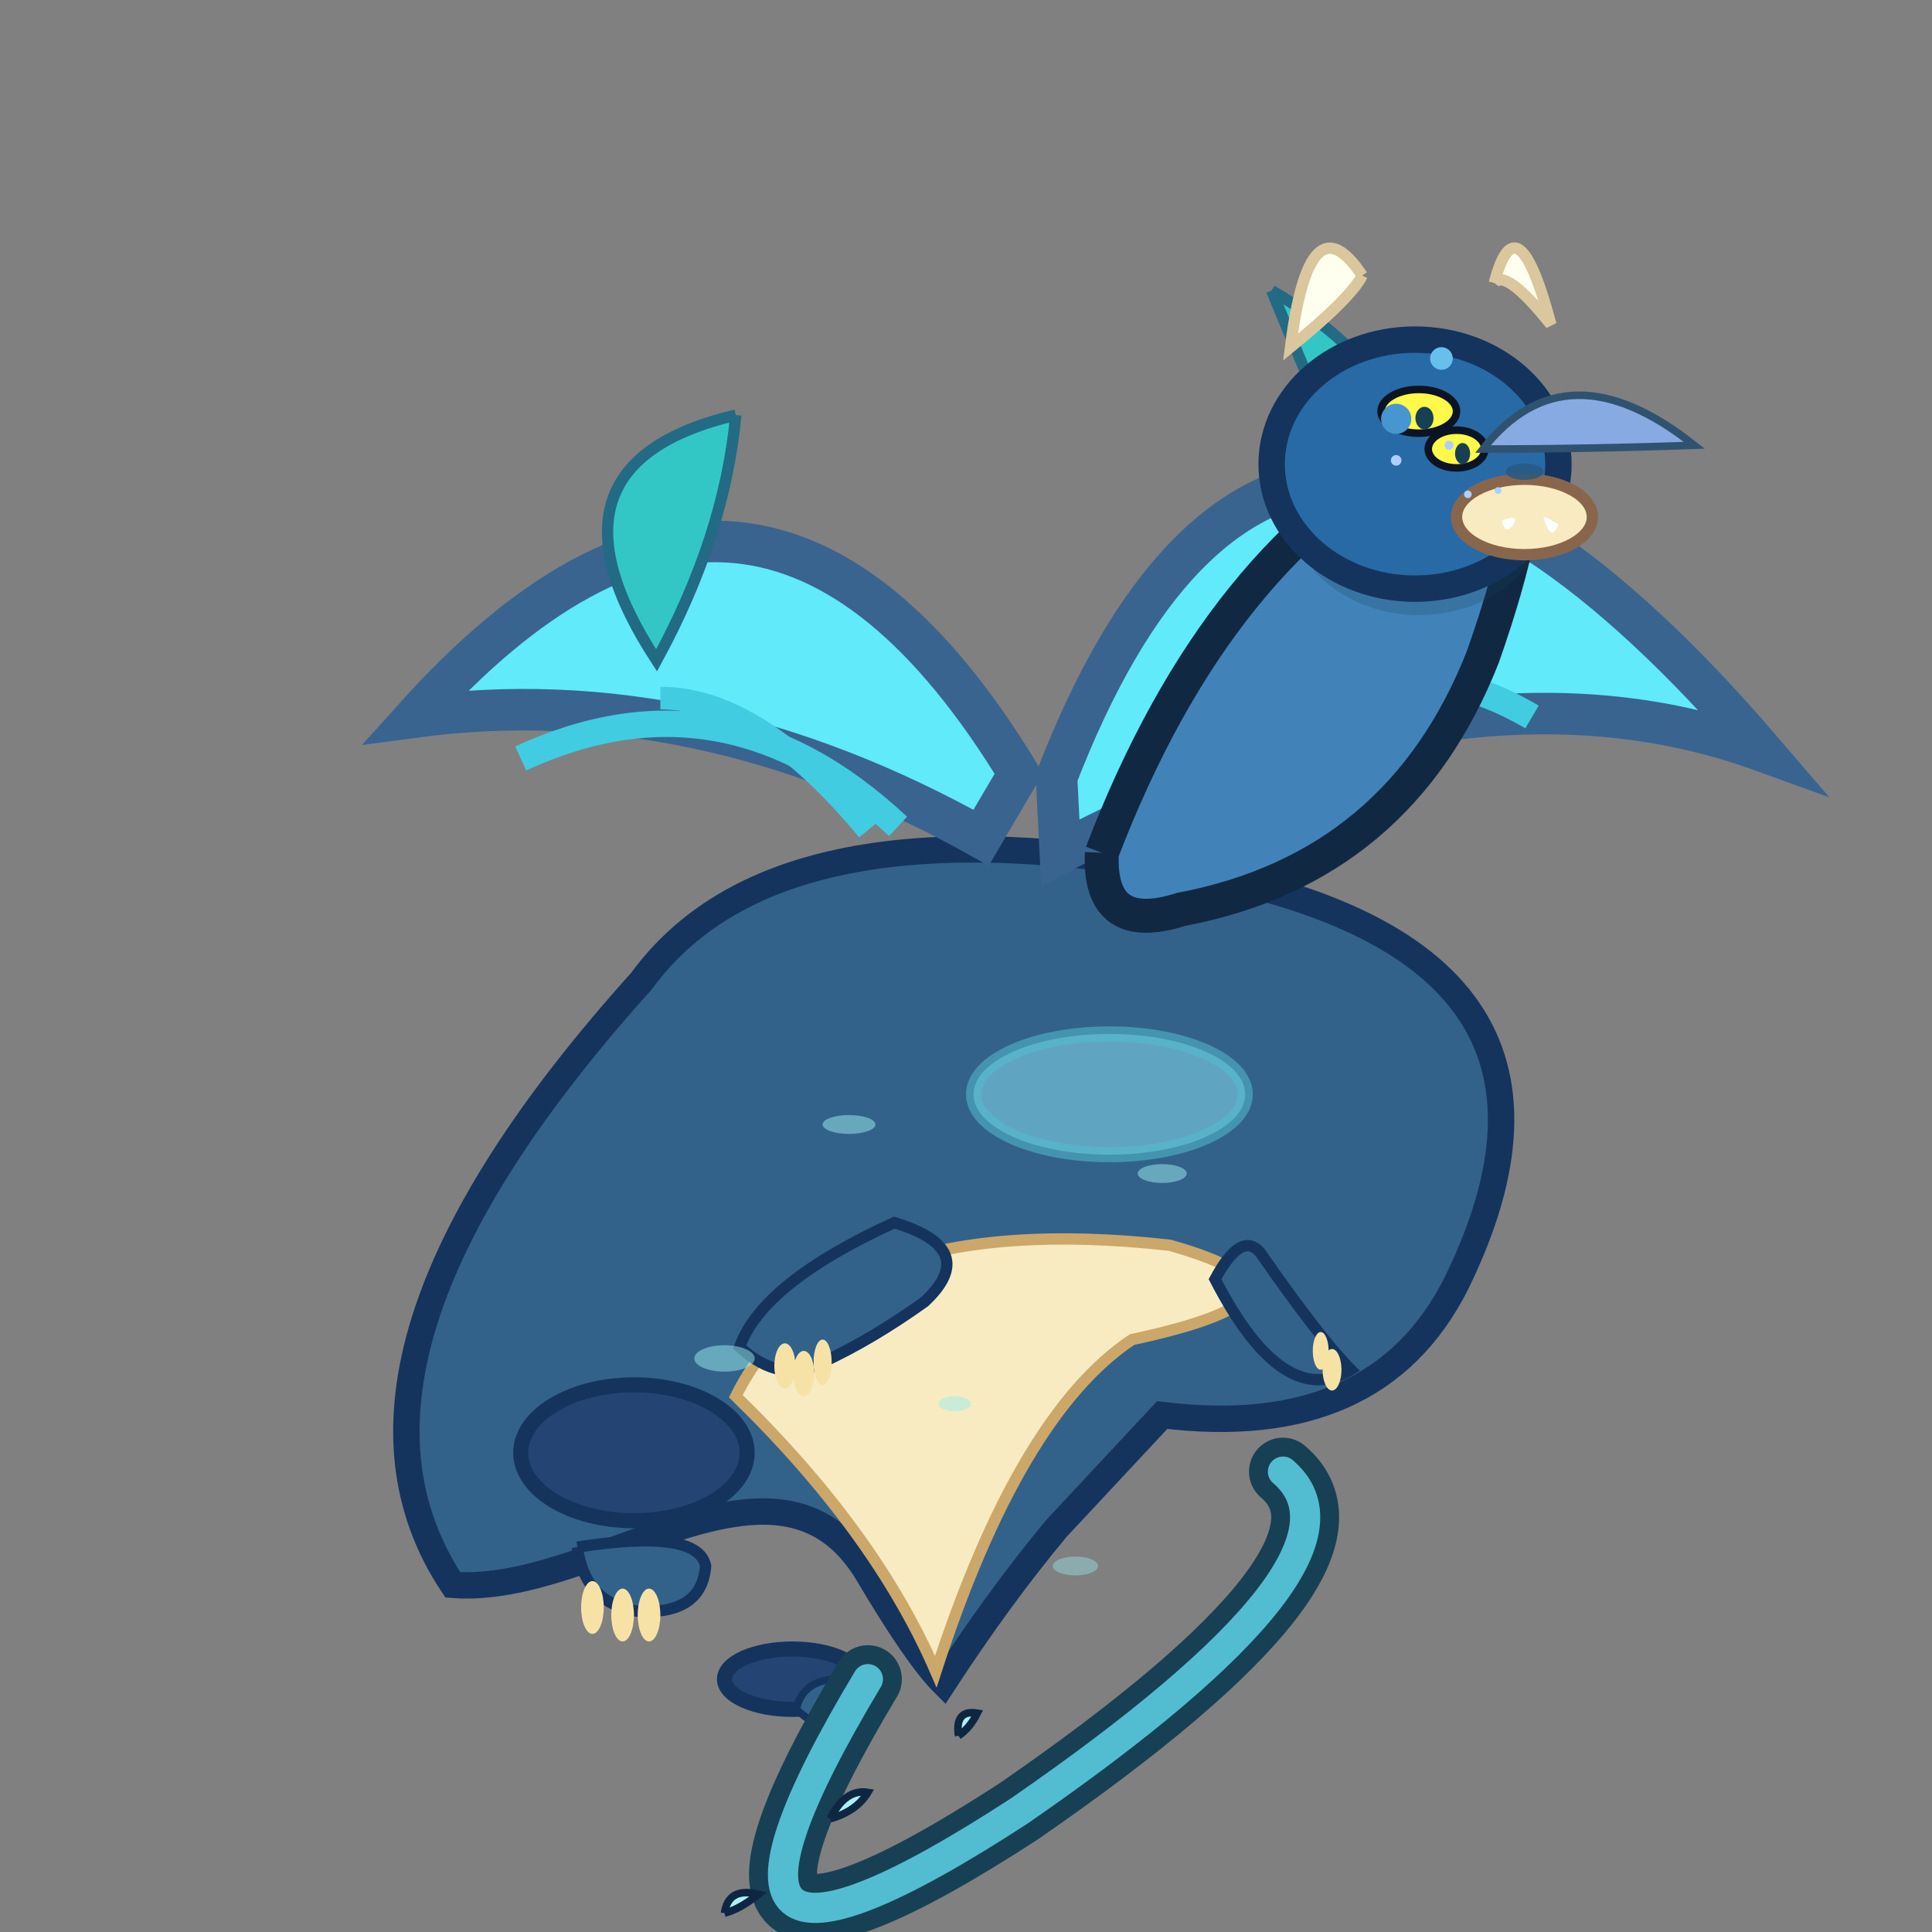 <!--

Generated by DrawGPT.
Free, open source, AI generated images in SVG, PNG, and HTML Canvas format.
https://drawgpt.ai

Created: 2025-05-10T03:57:39+00:00
-->
<svg xmlns="http://www.w3.org/2000/svg" xmlns:xlink="http://www.w3.org/1999/xlink" viewBox="0 0 512 512"  >
  <rect x="0" y="0" width="512" height="512" fill="#808080" stroke="none"/>
  <title>Epic Video Game Dragon with Hypnotic Detail</title>
  <desc>This dragon is so cool, it hangs out in volcanoes to chill out. Even other dragons ask for its autograph!</desc>

  <!-- Main dragon body -->
  <path
    id="dragon-body"
    class="dragon-body"
    d="M120 420
      Q80 360 170 260
      Q205 212 310 230
      Q430 250 386 340
      Q365 382 308 375
      L280 405
      Q265 423 250 446
      Q243 439 230 417
      C206 377 158 423 120 420
      Z"
    fill="#32628A"
    stroke="#14345E"
    stroke-width="7"
    />

  <!-- Belly -->
  <path
    id="dragon-belly"
    class="dragon-belly"
    d="M195 370
      Q220 320 310 330
      Q356 343 300 355
      Q270 375 248 443
      Q232 406 195 370
      Z"
    fill="#F8EBC1"
    stroke="#CCA76A"
    stroke-width="3"
    />

  <!-- Left thigh and leg -->
  <ellipse
    id="dragon-thigh"
    class="dragon-leg"
    cx="168" cy="385" rx="30" ry="18"
    fill="#244573"
    stroke="#14345E"
    stroke-width="4"/>

  <path
    id="dragon-left-foot"
    class="dragon-foot"
    d="M153 410 Q155 425 169 427 Q186 428 187 415 Q185 405 153 410"
    fill="#32628A"
    stroke="#14345E"
    stroke-width="3"
    />

  <!-- Left foot claws -->
  <ellipse id="foot-claw1" class="dragon-claw" cx="157" cy="426" rx="3" ry="7" fill="#F7E2A6" />
  <ellipse id="foot-claw2" class="dragon-claw" cx="165" cy="428" rx="3" ry="7" fill="#F7E2A6" />
  <ellipse id="foot-claw3" class="dragon-claw" cx="172" cy="428" rx="3" ry="7" fill="#F7E2A6" />

  <!-- Right thigh/leg -->
  <ellipse
    id="dragon-thigh-r"
    class="dragon-leg"
    cx="210" cy="445" rx="18" ry="8"
    fill="#244573"
    stroke="#14345E"
    stroke-width="4"/>

  <path
    id="dragon-right-foot"
    class="dragon-foot"
    d="M211 453 Q222 463 230 452 Q232 444 225 445 Q213 444 211 453 Z"
    fill="#32628A"
    stroke="#14345E"
    stroke-width="2"
    />

  <!-- Claws right -->
  <ellipse id="foot-r-claw1" class="dragon-claw" cx="215" cy="459" rx="2" ry="4" fill="#F7E2A6" />
  <ellipse id="foot-r-claw2" class="dragon-claw" cx="220" cy="460" rx="2" ry="4" fill="#F7E2A6" />

  <!-- Tail -->
  <path
    id="dragon-tail"
    class="dragon-tail"
    d="M230 445 Q170 545 270 480 Q367 413 340 390"
    fill="none"
    stroke="#184054"
    stroke-width="18"
    stroke-linecap="round"
    />
  <path
    id="dragon-tail-span"
    class="dragon-tail"
    d="M230 445 Q170 545 270 480 Q367 413 340 390"
    fill="none"
    stroke="#52BDD0"
    stroke-width="8"
    stroke-linecap="round"
    
    />

  <!-- Spikes on tail -->
  <path
    id="spike-1"
    class="dragon-spike"
    d="M192 507 Q193 500 201 502 Q196 506 192 507"
    fill="#AEF0FA"
    stroke="#0D2742"
    stroke-width="2" />
  <path
    id="spike-2"
    class="dragon-spike"
    d="M220 482 Q224 474 230 475 Q227 480 220 482"
    fill="#AEF0FA"
    stroke="#0D2742"
    stroke-width="2" />
  <path
    id="spike-3"
    class="dragon-spike"
    d="M254 460 Q253 453 259 454 Q257 458 254 460"
    fill="#AEF0FA"
    stroke="#0D2742"
    stroke-width="2" />

  <!-- WING LEFT -->
  <g id="wing-left" class="dragon-wing">
    <path
      id="wing-l-top"
      class="dragon-wing"
      d="M270 205 Q200 90 110 190 Q185 180 260 222 Z"
      fill="#60EAFA"
      stroke="#39648F"
      stroke-width="11"/>
    <path
      id="wing-l-hook"
      class="dragon-wing"
      d="M195 110 Q140 123 174 175 Q192 142 195 110"
      fill="#32C7C5"
      stroke="#236A85"
      stroke-width="3"/>
    <!-- membranes -->
    <path
      id="wing-l-membrane1"
      class="dragon-wing-membrane"
      d="M138 201 Q192 176 238 219"
      fill="none"
      stroke="#41CCE1"
      stroke-width="7"/>
    <path
      id="wing-l-membrane2"
      class="dragon-wing-membrane"
      d="M175 185 Q201 185 230 220"
      fill="none"
      stroke="#41CCE1"
      stroke-width="6"/>
  </g>

  <!-- WING RIGHT -->
  <g id="wing-right" class="dragon-wing">
    <path
      id="wing-r-top"
      class="dragon-wing"
      d="M280 206 Q340 51 467 199 Q387 170 281 226 Z"
      fill="#60EAFA"
      stroke="#39648F"
      stroke-width="11"/>
    <path
      id="wing-r-hook"
      class="dragon-wing"
      d="M337 77 Q390 108 374 161 Q355 121 337 77"
      fill="#32C7C5"
      stroke="#236A85"
      stroke-width="3"/>
    <!-- membranes -->
    <path
      id="wing-r-mem1"
      class="dragon-wing-membrane"
      d="M406 190 Q355 160 319 225"
      fill="none"
      stroke="#41CCE1"
      stroke-width="7"/>
    <path
      id="wing-r-mem2"
      class="dragon-wing-membrane"
      d="M379 157 Q346 182 302 226"
      fill="none"
      stroke="#41CCE1"
      stroke-width="6"/>
  </g>

  <!-- Neck -->
  <path
    id="dragon-neck"
    class="dragon-neck"
    d="M292 226 Q323 145 380 117 Q420 97 393 174 Q371 230 313 241 Q291 248 292 226"
    fill="#4183B9"
    stroke="#112843"
    stroke-width="9" />

  <!-- face shadow -->
  <ellipse
    id="face-shadow"
    class="dragon-face"
    cx="376" cy="135" rx="34" ry="28"
    fill="#184054"
    opacity="0.22"
    />

  <!-- Head -->
  <ellipse
    id="head-base"
    class="dragon-head"
    cx="375" cy="123" rx="38" ry="33"
    fill="#286AA6"
    stroke="#14345E"
    stroke-width="7"/>

  <!-- Lower Jaw -->
  <ellipse
    id="lower-jaw"
    class="dragon-jaw"
    cx="404" cy="137" rx="18" ry="10"
    fill="#F8EBC1"
    stroke="#88664C"
    stroke-width="3"
    />

  <!-- Nostrils -->
  <ellipse
    id="nostril1"
    class="dragon-nostril"
    cx="404" cy="125" rx="5" ry="2.2"
    fill="#285A80" opacity="0.85" />
  <ellipse
    id="nostril2"
    class="dragon-nostril"
    cx="384" cy="123" rx="4" ry="1.5"
    fill="#285A80" opacity="0.85" />

  <!-- Eyes & scales -->
  <ellipse
    id="left-eye"
    class="dragon-eye"
    cx="376" cy="109" rx="10" ry="5.8"
    fill="#FFF949"
    stroke="#0c1424"
    stroke-width="2"/>
  <ellipse
    id="left-eye-pupil"
    class="dragon-eye-pupil"
    cx="377.5" cy="110.8" rx="2.4" ry="3"
    fill="#184054"/>
  <ellipse
    id="right-eye"
    class="dragon-eye"
    cx="386" cy="119" rx="7.5" ry="5"
    fill="#FFF949"
    stroke="#0c1424"
    stroke-width="2"/>
  <ellipse
    id="right-eye-pupil"
    class="dragon-eye-pupil"
    cx="387.6" cy="120.2" rx="2" ry="2.8"
    fill="#184054"/>

  <!-- Head scales highlights -->
  <circle
    id="head-scale-1"
    class="dragon-scale"
    cx="370" cy="111"
    r="4"
    fill="#4696CF"
    />
  <circle
    id="head-scale-2"
    class="dragon-scale"
    cx="382" cy="95"
    r="3"
    fill="#67C0EB"
    />

  <!-- Horns -->
  <path
    id="left-horn"
    class="dragon-horn"
    d="M361 73 Q347 52 342 92 Q358 79 361 73"
    fill="#FEFFEF"
    stroke="#DAC79D"
    stroke-width="3"
    />
  <path
    id="right-horn"
    class="dragon-horn"
    d="M396 75 Q402 52 411 86 Q399 71 396 75"
    fill="#FEFFEF"
    stroke="#DAC79D"
    stroke-width="3"
    />

  <!-- Fangs -->
  <path id="left-fang" class="dragon-fang" d="M409 137 Q411 144 413 139 Q410 137 409 137" fill="#FFF" />
  <path id="right-fang" class="dragon-fang" d="M398 138 Q399 142 401 139 T398 138" fill="#FFF" />

  <!-- Frill -->
  <path
    id="frill"
    class="dragon-frill"
    d="M393 119 Q415 91 449 118 Q421 119 393 119 Z"
    fill="#88AAE2"
    stroke="#305271"
    stroke-width="2"
    />

  <!-- Small head scales -->
  <circle
    id="face-scale-a"
    class="dragon-scale"
    cx="370" cy="122"
    r="1.4"
    fill="#ADCFFF"
    />
  <circle
    id="face-scale-b"
    class="dragon-scale"
    cx="384" cy="118"
    r="1.2"
    fill="#ADCFFF"
    />
  <circle
    id="face-scale-c"
    class="dragon-scale"
    cx="389" cy="131"
    r="1"
    fill="#ADCFFF"
    />
  <circle
    id="face-scale-d"
    class="dragon-scale"
    cx="397" cy="130"
    r="0.9"
    fill="#ADCFFF"
    />

  <!-- Arm left front -->
  <path
    id="front-arm-left"
    class="dragon-arm"
    d="M237 324
      Q202 340 196 357
      Q207 367 218 361
      Q231 355 245 345
      Q260 331 237 324
      Z"
    fill="#32628A"
    stroke="#14345E"
    stroke-width="3"
    />

  <!-- arm left claws -->
  <ellipse id="front-fclaw1" class="dragon-claw" cx="208" cy="362" rx="2.8" ry="6" fill="#F7E2A6" />
  <ellipse id="front-fclaw2" class="dragon-claw" cx="213" cy="364" rx="2.8" ry="6" fill="#F7E2A6" />
  <ellipse id="front-fclaw3" class="dragon-claw" cx="218" cy="361" rx="2.4" ry="6" fill="#F7E2A6" />

  <!-- Arm right front -->
  <path
    id="front-arm-right"
    class="dragon-arm"
    d="M322 339
      Q340 374 358 363
      Q350 355 334 332
      Q329 326 322 339
      Z"
    fill="#32628A"
    stroke="#14345E"
    stroke-width="3"/>
  <!-- arm right claws -->
  <ellipse id="front-rclaw1" class="dragon-claw" cx="353" cy="363" rx="2.5" ry="5.5" fill="#F7E2A6" />
  <ellipse id="front-rclaw2" class="dragon-claw" cx="350" cy="358" rx="2.1" ry="5" fill="#F7E2A6" />

  <!-- Shoulder plate armor (cool detail) -->
  <ellipse
    id="shoulder-armor"
    class="dragon-armor"
    cx="294"
    cy="290"
    rx="36"
    ry="16"
    fill="#84DCF0"
    opacity="0.55"
    stroke="#52BDD0"
    stroke-width="4"
    />
  <!-- Body scales shine hightlights-->
  <ellipse id="sh1" class="dragon-scale" cx="192" cy="360" rx="8" ry="3.5" fill="#9CEEEE" opacity="0.5"/>
  <ellipse id="sh2" class="dragon-scale" cx="225" cy="298" rx="7" ry="2.5" fill="#9CEEEE" opacity="0.5"/>
  <ellipse id="sh3" class="dragon-scale" cx="253" cy="372" rx="4.3" ry="2" fill="#9CEEEE" opacity="0.5"/>
  <ellipse id="sh4" class="dragon-scale" cx="308" cy="311" rx="6.5" ry="2.5" fill="#9CEEEE" opacity="0.5"/>
  <ellipse id="sh5" class="dragon-scale" cx="285" cy="415" rx="6" ry="2.5" fill="#9CEEEE" opacity="0.4"/>

  <!-- Dragon is ultra-cool! -->
</svg>